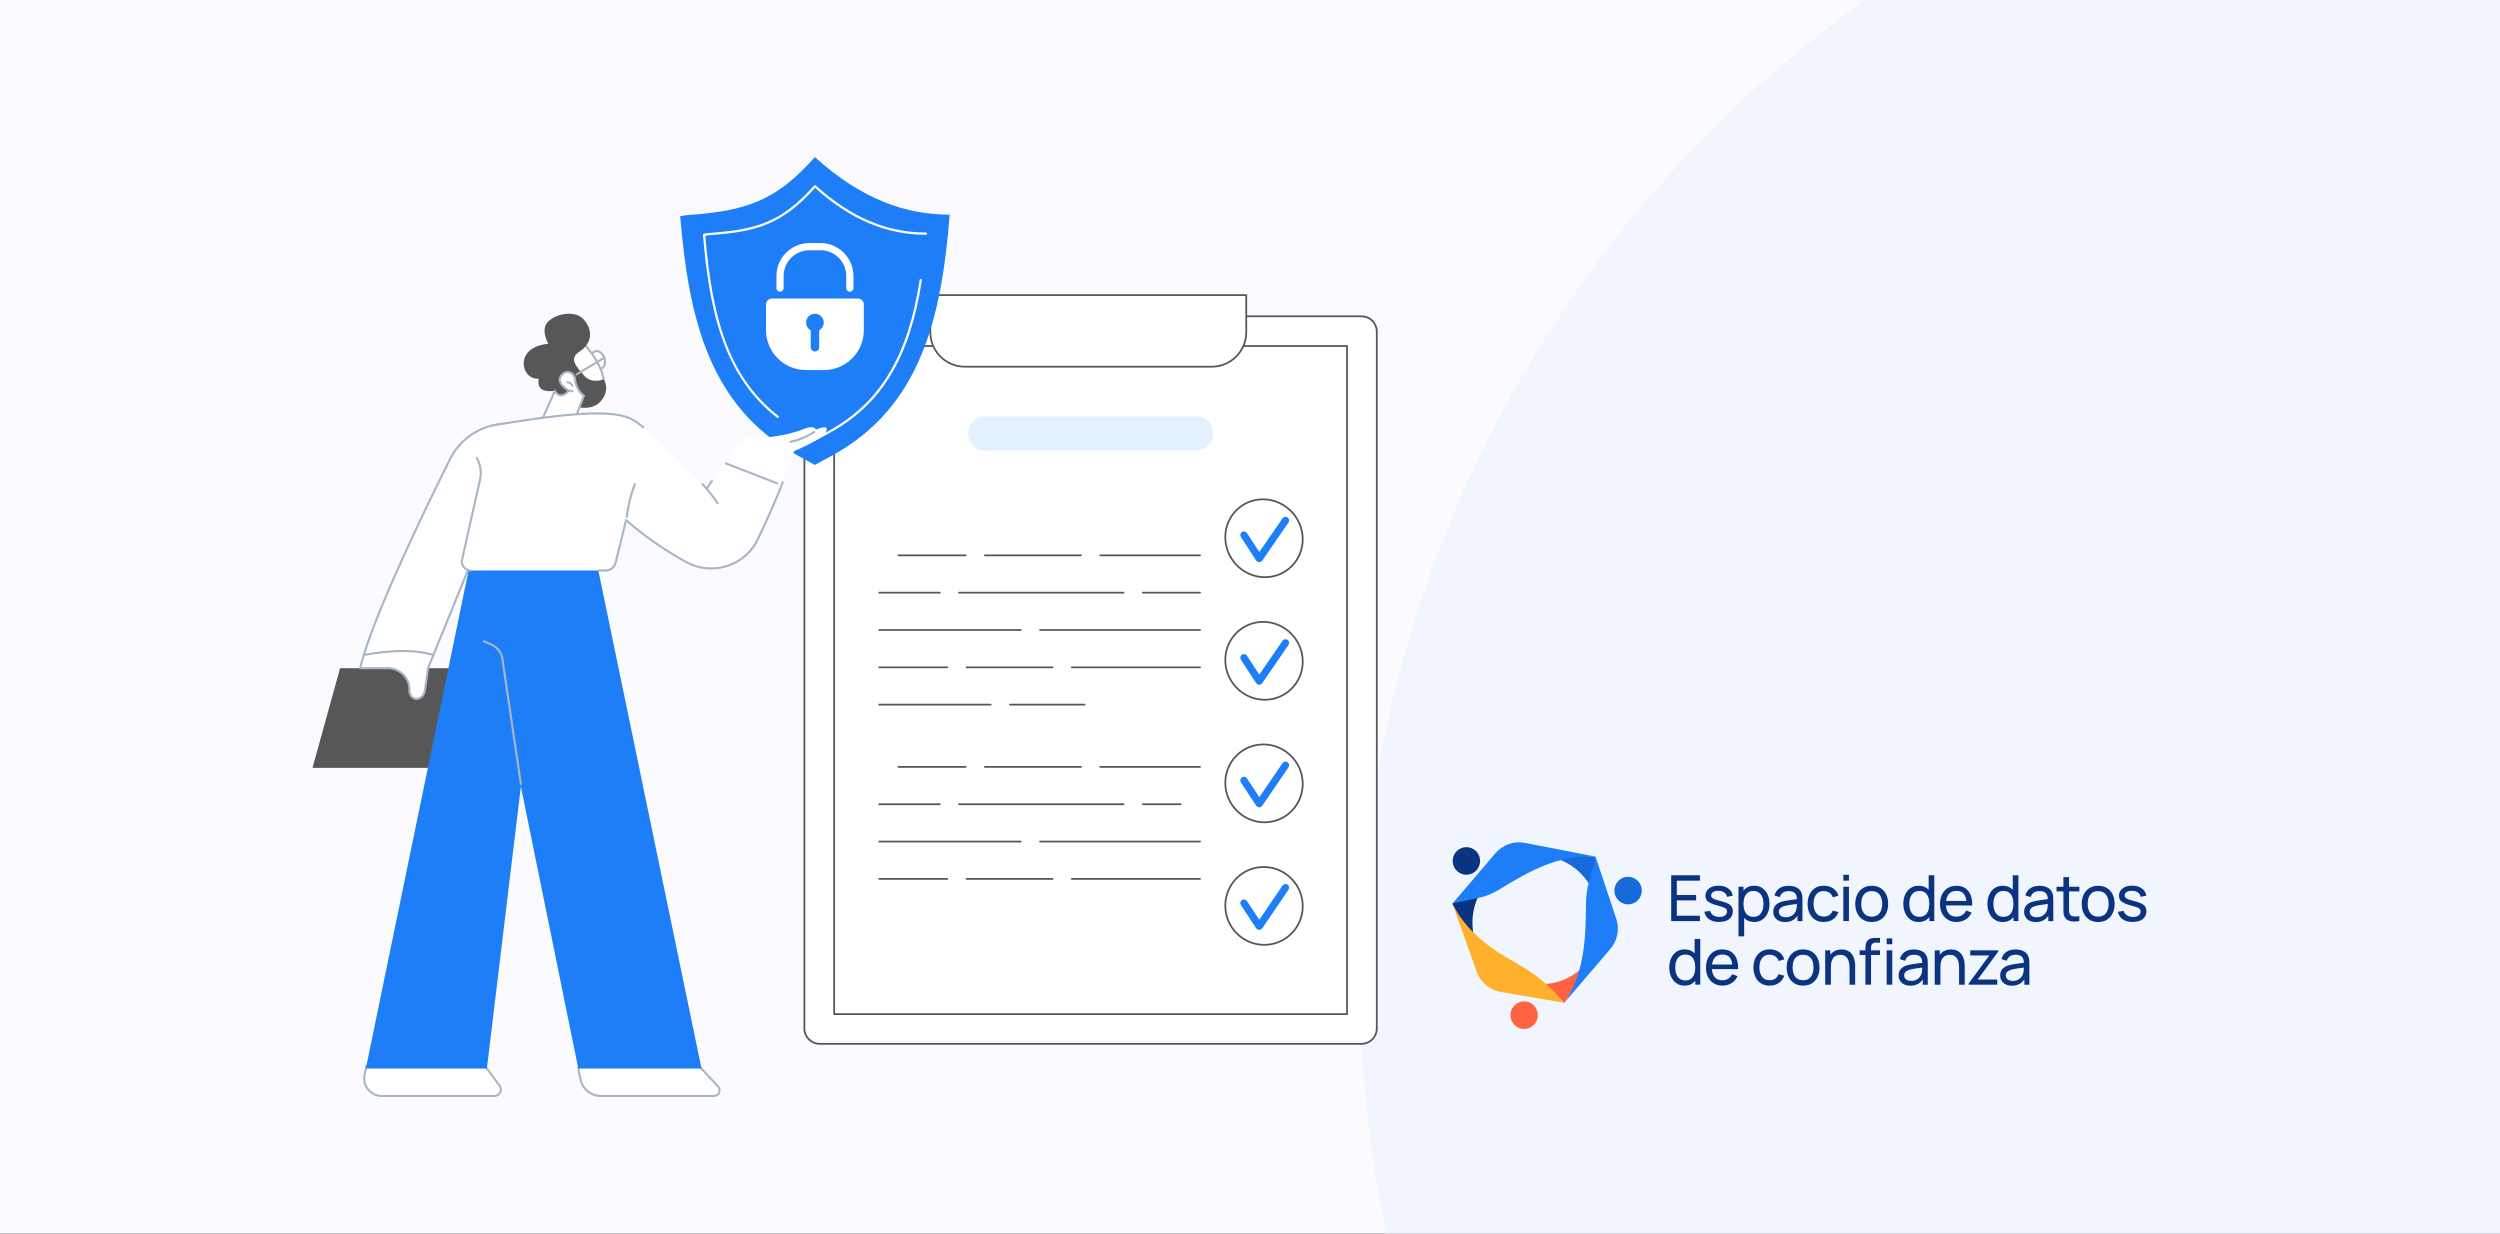 <svg width="912" height="450" viewBox="0 0 912 450" fill="none" xmlns="http://www.w3.org/2000/svg">
<rect x="0" y="0" width="912" height="450" fill="#333333" stroke="none"/>
<g clip-path="url(#clip0_166_3080)">
<rect width="912" height="450" fill="#FAFAFF"/>
<circle cx="934.5" cy="357.5" r="438.5" fill="#E3F0FE" fill-opacity="0.4"/>
<path d="M496.696 115.386H299C295.935 115.386 293.45 117.871 293.45 120.937V375.231C293.45 378.297 295.935 380.782 299 380.782H496.696C499.761 380.782 502.247 378.297 502.247 375.231V120.937C502.247 117.871 499.761 115.386 496.696 115.386Z" fill="white"/>
<path d="M496.696 381.109H299C295.758 381.109 293.122 378.472 293.122 375.231V120.937C293.122 117.696 295.76 115.058 299 115.058H496.696C499.937 115.058 502.574 117.696 502.574 120.937V375.231C502.574 378.472 499.937 381.109 496.696 381.109ZM299.002 115.714C296.122 115.714 293.777 118.057 293.777 120.937V375.231C293.777 378.111 296.12 380.454 299.002 380.454H496.698C499.578 380.454 501.92 378.111 501.92 375.231V120.937C501.92 118.057 499.578 115.714 496.698 115.714H299.002Z" fill="#575757"/>
<path d="M491.393 370.272H304.306C304.125 370.272 303.978 370.125 303.978 369.944V126.224C303.978 126.043 304.125 125.896 304.306 125.896H491.393C491.574 125.896 491.72 126.043 491.72 126.224V369.944C491.72 370.125 491.574 370.272 491.393 370.272ZM304.633 369.616H491.066V126.551H304.633V369.616Z" fill="#575757"/>
<path d="M339.374 107.651H454.632V121.166C454.632 128.127 448.98 133.779 442.018 133.779H351.988C345.026 133.779 339.374 128.127 339.374 121.166V107.651Z" fill="white"/>
<path d="M442.018 134.105H351.988C344.851 134.105 339.047 128.3 339.047 121.164V107.65C339.047 107.469 339.193 107.322 339.374 107.322H454.632C454.813 107.322 454.96 107.469 454.96 107.65V121.164C454.96 128.3 449.155 134.105 442.018 134.105ZM339.702 107.979V121.165C339.702 127.94 345.213 133.451 351.988 133.451H442.018C448.793 133.451 454.304 127.94 454.304 121.165V107.979H339.702Z" fill="#575757"/>
<path d="M436.361 164.335H359.34C355.921 164.335 353.125 161.539 353.125 158.121C353.125 154.702 355.921 151.906 359.34 151.906H436.361C439.779 151.906 442.575 154.702 442.575 158.121C442.575 161.539 439.779 164.335 436.361 164.335Z" fill="#E3F0FE"/>
<path d="M475.236 196.727C475.236 204.553 468.913 210.744 461.114 210.556C453.315 210.367 446.993 203.844 446.993 195.987C446.993 188.129 453.315 181.938 461.114 182.158C468.913 182.378 475.236 188.901 475.236 196.727Z" fill="white"/>
<path d="M461.463 210.886C461.344 210.886 461.225 210.886 461.106 210.882C453.142 210.689 446.664 204.007 446.664 195.985C446.664 192.077 448.181 188.451 450.935 185.773C453.663 183.122 457.294 181.724 461.124 181.829C469.086 182.054 475.564 188.737 475.564 196.726C475.564 200.608 474.054 204.218 471.314 206.895C468.669 209.476 465.183 210.885 461.463 210.885V210.886ZM460.708 182.48C457.192 182.48 453.896 183.809 451.39 186.244C448.764 188.797 447.318 192.257 447.318 195.987C447.318 203.656 453.51 210.044 461.121 210.228C464.788 210.318 468.253 208.967 470.854 206.428C473.468 203.877 474.907 200.432 474.907 196.727C474.907 189.09 468.715 182.701 461.103 182.486C460.971 182.482 460.838 182.48 460.706 182.48H460.708Z" fill="#575757"/>
<path d="M468.269 189.379C468.526 189.005 469.039 188.905 469.418 189.164C469.797 189.422 469.891 189.939 469.631 190.315L469.632 190.316L460.048 204.235L460.046 204.236C459.894 204.455 459.643 204.593 459.367 204.593H459.356C459.082 204.589 458.824 204.45 458.672 204.216L453.087 195.631L453.088 195.63C452.839 195.246 452.949 194.735 453.329 194.487L453.402 194.444C453.751 194.263 454.179 194.356 454.424 194.659L454.474 194.728L454.475 194.729L459.385 202.276L468.269 189.379Z" fill="#1D7EF8" stroke="#1D7EF8"/>
<path d="M475.236 241.345C475.236 249.172 468.913 255.403 461.114 255.264C453.315 255.124 446.992 248.642 446.992 240.784C446.992 232.927 453.315 226.696 461.114 226.866C468.913 227.037 475.236 233.519 475.236 241.345Z" fill="white"/>
<path d="M461.37 255.593C461.282 255.593 461.195 255.593 461.107 255.592C453.142 255.449 446.664 248.807 446.664 240.785C446.664 236.877 448.181 233.241 450.934 230.547C453.661 227.879 457.287 226.467 461.12 226.54C469.084 226.714 475.564 233.357 475.564 241.347C475.564 245.23 474.054 248.85 471.313 251.542C468.647 254.161 465.126 255.595 461.372 255.595L461.37 255.593ZM460.799 227.19C457.249 227.19 453.918 228.541 451.391 231.012C448.764 233.582 447.317 237.052 447.317 240.783C447.317 248.451 453.508 254.799 461.119 254.935C464.796 255.01 468.251 253.629 470.854 251.072C473.469 248.503 474.908 245.049 474.908 241.344C474.908 233.708 468.716 227.359 461.107 227.193C461.004 227.191 460.902 227.19 460.8 227.19H460.799Z" fill="#575757"/>
<path d="M468.268 234.037C468.526 233.663 469.038 233.567 469.415 233.823L469.416 233.823C469.772 234.065 469.877 234.536 469.676 234.903L469.632 234.974L460.048 248.95C459.892 249.179 459.636 249.309 459.367 249.31V249.311H459.364C459.08 249.311 458.824 249.164 458.675 248.937H458.674L453.089 240.388C452.841 240.007 452.945 239.493 453.329 239.242L453.402 239.199C453.773 239.008 454.239 239.122 454.474 239.482L459.382 246.996L468.267 234.038L468.268 234.037Z" fill="#1D7EF8" stroke="#1D7EF8"/>
<path d="M475.236 285.962C475.236 293.788 468.913 300.059 461.114 299.97C453.315 299.88 446.992 293.438 446.992 285.58C446.992 277.723 453.315 271.451 461.114 271.572C468.913 271.693 475.236 278.136 475.236 285.962Z" fill="white"/>
<path d="M461.279 300.298C461.222 300.298 461.165 300.298 461.11 300.298C453.145 300.206 446.664 293.604 446.664 285.582C446.664 281.674 448.181 278.028 450.934 275.317C453.659 272.633 457.267 271.187 461.117 271.248C469.083 271.372 475.562 277.973 475.562 285.965C475.562 289.847 474.053 293.477 471.312 296.186C468.623 298.843 465.067 300.301 461.278 300.301L461.279 300.298ZM460.89 271.899C457.307 271.899 453.942 273.272 451.393 275.783C448.764 278.369 447.317 281.849 447.317 285.581C447.317 293.247 453.508 299.554 461.116 299.642C464.775 299.69 468.249 298.291 470.851 295.718C473.466 293.133 474.907 289.668 474.907 285.962C474.907 278.326 468.716 272.018 461.107 271.9C461.034 271.9 460.962 271.899 460.889 271.899H460.89Z" fill="#575757"/>
<path d="M468.268 278.695C468.526 278.316 469.042 278.223 469.417 278.479C469.794 278.735 469.895 279.251 469.633 279.63L460.05 293.667C459.897 293.892 459.641 294.029 459.367 294.029H459.364C459.08 294.029 458.824 293.882 458.675 293.655L453.09 285.141L453.089 285.14C452.841 284.759 452.945 284.246 453.329 283.995L453.402 283.952C453.772 283.76 454.238 283.874 454.473 284.233H454.474L459.38 291.713L468.268 278.694V278.695Z" fill="#1D7EF8" stroke="#1D7EF8"/>
<path d="M475.236 330.58C475.236 338.406 468.913 344.717 461.114 344.678C453.315 344.637 446.992 338.236 446.992 330.378C446.992 322.521 453.315 316.21 461.114 316.28C468.913 316.352 475.236 322.754 475.236 330.58Z" fill="white"/>
<path d="M461.188 345.005C461.162 345.005 461.137 345.005 461.111 345.005C453.145 344.965 446.664 338.403 446.664 330.38C446.664 326.472 448.181 322.817 450.934 320.088C453.659 317.388 457.267 315.918 461.116 315.954C469.083 316.028 475.562 322.589 475.562 330.58C475.562 334.462 474.053 338.101 471.312 340.827C468.602 343.523 465.009 345.004 461.186 345.004L461.188 345.005ZM460.981 316.608C457.365 316.608 453.965 318.005 451.394 320.552C448.766 323.156 447.317 326.645 447.317 330.378C447.317 338.043 453.507 344.311 461.114 344.35C461.138 344.35 461.164 344.35 461.188 344.35C464.837 344.35 468.266 342.936 470.851 340.363C473.466 337.76 474.907 334.286 474.907 330.58C474.907 322.946 468.718 316.678 461.108 316.608C461.065 316.608 461.022 316.608 460.98 316.608H460.981Z" fill="#575757"/>
<path d="M468.319 323.287C468.571 322.987 469.001 322.905 469.345 323.091L469.418 323.135L469.485 323.186C469.806 323.456 469.877 323.93 469.636 324.285L460.052 338.385V338.386C459.899 338.611 459.643 338.747 459.369 338.748H459.365C459.085 338.747 458.826 338.605 458.674 338.371V338.37L453.092 329.896L453.091 329.895C452.845 329.518 452.941 329.003 453.329 328.75L453.402 328.707C453.747 328.528 454.175 328.614 454.422 328.917L454.473 328.985V328.986L459.378 336.431L468.268 323.354L468.319 323.287Z" fill="#1D7EF8" stroke="#1D7EF8"/>
<path d="M437.78 280.087H401.36C401.179 280.087 401.033 279.94 401.033 279.759C401.033 279.578 401.179 279.432 401.36 279.432H437.78C437.961 279.432 438.107 279.578 438.107 279.759C438.107 279.94 437.961 280.087 437.78 280.087Z" fill="#575757"/>
<path d="M394.343 280.087H359.293C359.112 280.087 358.966 279.94 358.966 279.759C358.966 279.578 359.112 279.432 359.293 279.432H394.343C394.524 279.432 394.67 279.578 394.67 279.759C394.67 279.94 394.524 280.087 394.343 280.087Z" fill="#575757"/>
<path d="M352.276 280.087H327.745C327.564 280.087 327.417 279.94 327.417 279.759C327.417 279.578 327.564 279.432 327.745 279.432H352.276C352.457 279.432 352.604 279.578 352.604 279.759C352.604 279.94 352.457 280.087 352.276 280.087Z" fill="#575757"/>
<path d="M430.763 293.706H416.907C416.726 293.706 416.579 293.559 416.579 293.378C416.579 293.197 416.726 293.051 416.907 293.051H430.763C430.944 293.051 431.091 293.197 431.091 293.378C431.091 293.559 430.944 293.706 430.763 293.706Z" fill="#575757"/>
<path d="M409.888 293.706H349.844C349.663 293.706 349.516 293.559 349.516 293.378C349.516 293.197 349.663 293.051 349.844 293.051H409.888C410.069 293.051 410.216 293.197 410.216 293.378C410.216 293.559 410.069 293.706 409.888 293.706Z" fill="#575757"/>
<path d="M342.827 293.706H320.727C320.546 293.706 320.399 293.559 320.399 293.378C320.399 293.197 320.546 293.051 320.727 293.051H342.827C343.008 293.051 343.155 293.197 343.155 293.378C343.155 293.559 343.008 293.706 342.827 293.706Z" fill="#575757"/>
<path d="M437.78 307.325H379.413C379.232 307.325 379.085 307.178 379.085 306.997C379.085 306.816 379.232 306.669 379.413 306.669H437.78C437.961 306.669 438.107 306.816 438.107 306.997C438.107 307.178 437.961 307.325 437.78 307.325Z" fill="#575757"/>
<path d="M372.396 307.325H320.728C320.547 307.325 320.401 307.178 320.401 306.997C320.401 306.816 320.547 306.669 320.728 306.669H372.396C372.577 306.669 372.724 306.816 372.724 306.997C372.724 307.178 372.577 307.325 372.396 307.325Z" fill="#575757"/>
<path d="M437.78 320.944H390.995C390.814 320.944 390.668 320.797 390.668 320.616C390.668 320.435 390.814 320.289 390.995 320.289H437.78C437.961 320.289 438.108 320.435 438.108 320.616C438.108 320.797 437.961 320.944 437.78 320.944Z" fill="#575757"/>
<path d="M383.979 320.944H352.589C352.408 320.944 352.262 320.797 352.262 320.616C352.262 320.435 352.408 320.289 352.589 320.289H383.979C384.16 320.289 384.307 320.435 384.307 320.616C384.307 320.797 384.16 320.944 383.979 320.944Z" fill="#575757"/>
<path d="M345.571 320.944H320.728C320.547 320.944 320.401 320.797 320.401 320.616C320.401 320.435 320.547 320.289 320.728 320.289H345.571C345.752 320.289 345.898 320.435 345.898 320.616C345.898 320.797 345.752 320.944 345.571 320.944Z" fill="#575757"/>
<path d="M437.78 202.914H401.36C401.179 202.914 401.033 202.767 401.033 202.586C401.033 202.405 401.179 202.258 401.36 202.258H437.78C437.961 202.258 438.107 202.405 438.107 202.586C438.107 202.767 437.961 202.914 437.78 202.914Z" fill="#575757"/>
<path d="M394.343 202.914H359.293C359.112 202.914 358.966 202.767 358.966 202.586C358.966 202.405 359.112 202.258 359.293 202.258H394.343C394.524 202.258 394.67 202.405 394.67 202.586C394.67 202.767 394.524 202.914 394.343 202.914Z" fill="#575757"/>
<path d="M352.276 202.914H327.745C327.564 202.914 327.417 202.767 327.417 202.586C327.417 202.405 327.564 202.258 327.745 202.258H352.276C352.457 202.258 352.604 202.405 352.604 202.586C352.604 202.767 352.457 202.914 352.276 202.914Z" fill="#575757"/>
<path d="M437.78 216.532H416.906C416.725 216.532 416.579 216.386 416.579 216.205C416.579 216.024 416.725 215.877 416.906 215.877H437.78C437.961 215.877 438.108 216.024 438.108 216.205C438.108 216.386 437.961 216.532 437.78 216.532Z" fill="#575757"/>
<path d="M409.888 216.532H349.844C349.663 216.532 349.516 216.386 349.516 216.205C349.516 216.024 349.663 215.877 349.844 215.877H409.888C410.069 215.877 410.216 216.024 410.216 216.205C410.216 216.386 410.069 216.532 409.888 216.532Z" fill="#575757"/>
<path d="M342.827 216.532H320.727C320.546 216.532 320.399 216.386 320.399 216.205C320.399 216.024 320.546 215.877 320.727 215.877H342.827C343.008 215.877 343.155 216.024 343.155 216.205C343.155 216.386 343.008 216.532 342.827 216.532Z" fill="#575757"/>
<path d="M437.78 230.151H379.413C379.232 230.151 379.085 230.005 379.085 229.824C379.085 229.643 379.232 229.496 379.413 229.496H437.78C437.961 229.496 438.107 229.643 438.107 229.824C438.107 230.005 437.961 230.151 437.78 230.151Z" fill="#575757"/>
<path d="M372.396 230.151H320.728C320.547 230.151 320.4 230.005 320.4 229.824C320.4 229.643 320.547 229.496 320.728 229.496H372.396C372.577 229.496 372.723 229.643 372.723 229.824C372.723 230.005 372.577 230.151 372.396 230.151Z" fill="#575757"/>
<path d="M437.78 243.771H390.995C390.814 243.771 390.668 243.624 390.668 243.443C390.668 243.262 390.814 243.115 390.995 243.115H437.78C437.961 243.115 438.108 243.262 438.108 243.443C438.108 243.624 437.961 243.771 437.78 243.771Z" fill="#575757"/>
<path d="M383.979 243.771H352.589C352.408 243.771 352.262 243.624 352.262 243.443C352.262 243.262 352.408 243.115 352.589 243.115H383.979C384.16 243.115 384.307 243.262 384.307 243.443C384.307 243.624 384.16 243.771 383.979 243.771Z" fill="#575757"/>
<path d="M345.571 243.771H320.728C320.547 243.771 320.4 243.624 320.4 243.443C320.4 243.262 320.547 243.115 320.728 243.115H345.571C345.752 243.115 345.898 243.262 345.898 243.443C345.898 243.624 345.752 243.771 345.571 243.771Z" fill="#575757"/>
<path d="M395.677 257.39H368.439C368.258 257.39 368.111 257.243 368.111 257.062C368.111 256.881 368.258 256.734 368.439 256.734H395.677C395.858 256.734 396.004 256.881 396.004 257.062C396.004 257.243 395.858 257.39 395.677 257.39Z" fill="#575757"/>
<path d="M361.422 257.39H320.728C320.547 257.39 320.4 257.243 320.4 257.062C320.4 256.881 320.547 256.734 320.728 256.734H361.422C361.603 256.734 361.75 256.881 361.75 257.062C361.75 257.243 361.603 257.39 361.422 257.39Z" fill="#575757"/>
<path d="M297.265 169.613L290.822 166.082C258.468 148.347 251.224 115.599 248.133 78.862L250.527 78.489C272.369 76.963 283.061 73.301 297.265 57.31C314.219 72.69 330.41 78.303 346.285 78.303L346.442 78.335C343.51 115.364 336.136 148.413 303.502 166.211L297.265 169.612V169.613Z" fill="#1D7EF8"/>
<path d="M283.738 152.487C283.649 152.487 283.561 152.458 283.485 152.399C274.313 145.259 267.734 135.75 263.37 123.328C258.981 110.83 257.36 96.662 256.439 85.715C256.422 85.499 256.572 85.306 256.786 85.273L258.757 84.965C258.768 84.964 258.781 84.962 258.792 84.961C275.956 83.762 285.057 81.094 296.985 67.666C297.059 67.584 297.161 67.534 297.27 67.529C297.382 67.524 297.488 67.562 297.569 67.635C310.308 79.191 323.416 84.809 337.644 84.809C337.672 84.809 337.7 84.812 337.727 84.818L337.856 84.845C338.079 84.891 338.222 85.109 338.176 85.332C338.13 85.556 337.909 85.698 337.69 85.653L337.601 85.634C323.292 85.623 310.114 80.026 297.325 68.525C285.343 81.895 276.125 84.577 258.868 85.784L257.294 86.029C259.759 114.935 265.276 137.178 283.993 151.749C284.172 151.889 284.204 152.148 284.065 152.327C283.984 152.432 283.862 152.487 283.74 152.487H283.738Z" fill="white"/>
<path d="M297.292 160.794C297.146 160.794 297.004 160.717 296.93 160.58C296.821 160.38 296.895 160.13 297.094 160.02L302.228 157.22C320.962 147.002 331.217 130.007 335.48 102.109C335.515 101.884 335.728 101.73 335.95 101.764C336.175 101.799 336.329 102.008 336.294 102.234C331.99 130.409 321.605 147.592 302.622 157.944L297.489 160.744C297.426 160.778 297.359 160.794 297.292 160.794Z" fill="white"/>
<path d="M312.989 108.901H281.585C280.405 108.901 279.448 109.856 279.448 111.034V120.448C279.448 128.485 285.972 135 294.02 135H300.552C308.6 135 315.124 128.485 315.124 120.448V111.034C315.124 109.855 314.167 108.901 312.987 108.901H312.989Z" fill="white"/>
<path d="M310.021 106.408C309.296 106.408 308.71 105.823 308.71 105.099V100.677C308.71 95.499 304.491 91.287 299.306 91.287H295.273C290.088 91.287 285.869 95.499 285.869 100.677V105.099C285.869 105.821 285.282 106.408 284.558 106.408C283.835 106.408 283.248 105.823 283.248 105.099V100.677C283.248 94.055 288.643 88.668 295.274 88.668H299.307C305.939 88.668 311.334 94.055 311.334 100.677V105.099C311.334 105.821 310.746 106.408 310.023 106.408H310.021Z" fill="white"/>
<path d="M300.507 117.661C300.507 115.887 299.066 114.448 297.288 114.448C295.511 114.448 294.069 115.887 294.069 117.661C294.069 118.878 294.746 119.936 295.743 120.483V126.679C295.743 127.53 296.434 128.221 297.287 128.221C298.14 128.221 298.831 127.53 298.831 126.679V120.483C299.829 119.937 300.505 118.879 300.505 117.661H300.507Z" fill="#1D7EF8"/>
<path d="M197.185 159.086L195.826 154.985C195.826 154.985 191.551 153.851 182.91 154.675C174.86 155.441 167.769 160.283 164.163 167.509C155.484 184.904 138.604 219.731 132.719 238.925H158.105L185.496 171.678L197.187 159.084L197.185 159.086Z" fill="white"/>
<path d="M158.105 239.31H132.72C132.597 239.31 132.483 239.253 132.409 239.155C132.335 239.056 132.314 238.928 132.349 238.813C138.169 219.831 154.562 185.882 163.816 167.337C167.5 159.952 174.624 155.076 182.874 154.291C191.483 153.471 195.747 154.566 195.924 154.612C196.051 154.645 196.151 154.74 196.191 154.864L197.55 158.965C197.594 159.098 197.562 159.245 197.466 159.349L185.825 171.89L158.459 239.07C158.4 239.216 158.259 239.31 158.101 239.31H158.105ZM133.243 238.539H157.843L185.137 171.534C185.154 171.49 185.179 171.452 185.21 171.417L196.744 158.991L195.526 155.313C194.59 155.111 190.38 154.352 182.946 155.058C174.965 155.819 168.073 160.537 164.507 167.682C155.345 186.045 139.176 219.521 133.243 238.541V238.539Z" fill="#A8B5C3"/>
<path d="M177.612 280.122H114L124.058 243.757H177.612V280.122Z" fill="#575757"/>
<path d="M131.398 243.757H141.448C145.463 243.757 148.953 246.743 149.313 250.735C149.339 251.03 149.35 251.326 149.339 251.627C149.204 255.834 154.369 256.24 155.048 251.627C155.728 247.015 156.135 243.757 156.135 243.757L158.103 238.925C151.062 236.808 142.351 237.179 132.718 238.925C132.182 240.672 131.735 242.293 131.398 243.757Z" fill="white"/>
<path d="M151.976 255.322C151.892 255.322 151.808 255.318 151.725 255.311C150.336 255.187 148.878 253.978 148.953 251.615C148.962 251.338 148.953 251.054 148.928 250.77C148.595 247.055 145.309 244.144 141.45 244.144H131.399C131.282 244.144 131.169 244.09 131.097 243.999C131.024 243.908 130.997 243.787 131.024 243.671C131.352 242.25 131.8 240.616 132.351 238.815C132.393 238.676 132.509 238.575 132.651 238.548C143.37 236.606 151.732 236.61 158.217 238.559C158.321 238.59 158.407 238.664 158.454 238.762C158.501 238.86 158.505 238.974 158.463 239.074L156.514 243.858C156.46 244.29 156.059 247.43 155.433 251.685C155.059 254.223 153.428 255.324 151.978 255.324L151.976 255.322ZM131.887 243.371H141.45C145.707 243.371 149.33 246.591 149.699 250.7C149.727 251.014 149.736 251.331 149.727 251.638C149.666 253.51 150.723 254.446 151.795 254.54C152.954 254.642 154.344 253.759 154.667 251.57C155.338 247.013 155.749 243.741 155.754 243.708C155.758 243.674 155.766 243.641 155.78 243.61L157.587 239.174C151.327 237.395 143.283 237.425 133.023 239.262C132.567 240.762 132.188 242.139 131.889 243.368L131.887 243.371Z" fill="#A8B5C3"/>
<path d="M132.984 392.119C132.166 396.087 135.202 399.805 139.261 399.805H180.353C182.291 399.805 183.402 397.602 182.248 396.048L177.612 389.798C168.771 380.866 150.591 385.282 133.66 388.842L132.984 392.119Z" fill="white"/>
<path d="M180.353 400.191H139.261C137.21 400.191 135.29 399.281 133.994 397.693C132.699 396.106 132.193 394.046 132.605 392.04L133.281 388.763C133.313 388.612 133.431 388.494 133.58 388.463C134.415 388.288 135.255 388.109 136.094 387.932C152.434 384.467 169.333 380.887 177.886 389.527C177.898 389.541 177.911 389.553 177.921 389.569L182.558 395.818C183.179 396.654 183.272 397.753 182.803 398.684C182.335 399.614 181.394 400.191 180.351 400.191H180.353ZM133.987 389.166L133.362 392.196C132.995 393.973 133.445 395.799 134.593 397.206C135.741 398.614 137.442 399.42 139.261 399.42H180.353C181.113 399.42 181.773 399.015 182.115 398.337C182.458 397.658 182.391 396.889 181.938 396.279L177.317 390.051C169.054 381.735 152.38 385.27 136.255 388.687C135.497 388.848 134.74 389.008 133.987 389.167V389.166Z" fill="#A8B5C3"/>
<path d="M255.906 389.798C244.246 378.272 214.36 379.921 210.963 389.798L211.77 393.761C212.486 397.278 215.585 399.805 219.18 399.805H260.435C262.221 399.805 263.155 397.687 261.947 396.372L255.906 389.797V389.798Z" fill="white"/>
<path d="M260.435 400.191H219.18C215.416 400.191 212.14 397.519 211.391 393.836L210.583 389.874C210.569 389.807 210.574 389.737 210.597 389.672C211.723 386.399 215.634 383.828 221.608 382.431C232.503 379.886 248.41 381.844 256.178 389.522C256.182 389.527 256.187 389.53 256.19 389.536L262.231 396.111C262.895 396.833 263.062 397.839 262.667 398.737C262.272 399.634 261.417 400.191 260.435 400.191ZM211.364 389.827L212.149 393.684C212.827 397.007 215.783 399.42 219.18 399.42H260.435C261.106 399.42 261.691 399.04 261.959 398.426C262.23 397.815 262.115 397.128 261.662 396.633L255.629 390.065C248.05 382.58 232.471 380.685 221.785 383.183C216.141 384.501 212.446 386.858 211.364 389.825V389.827Z" fill="#A8B5C3"/>
<path d="M217.981 206.709H171.226L133.462 389.798H177.612L190.017 286.924L210.964 389.798H255.906L217.981 206.709Z" fill="#1D7EF8"/>
<path d="M190.015 286.421C189.828 286.421 189.663 286.282 189.633 286.091L182.893 240.432C182.568 238.226 181.087 236.315 179.031 235.444L176.363 234.316C176.166 234.232 176.075 234.006 176.157 233.809C176.241 233.613 176.466 233.522 176.665 233.604L179.333 234.733C181.636 235.707 183.293 237.847 183.659 240.318L190.398 285.977C190.43 286.188 190.284 286.384 190.072 286.416C190.052 286.419 190.033 286.419 190.015 286.419V286.421Z" fill="#A8B5C3"/>
<path d="M218.782 134.908C217.537 134.908 216.228 133.854 215.631 132.254C215.292 131.346 215.227 130.393 215.446 129.569C215.68 128.698 216.201 128.074 216.916 127.808C217.63 127.543 218.434 127.675 219.18 128.181C219.886 128.66 220.462 129.424 220.801 130.332C221.14 131.241 221.205 132.193 220.985 133.017C220.752 133.888 220.23 134.511 219.516 134.778C219.279 134.865 219.031 134.908 218.782 134.908ZM217.66 128.448C217.495 128.448 217.335 128.476 217.184 128.532C216.71 128.707 216.359 129.147 216.192 129.769C216.013 130.439 216.071 131.225 216.354 131.984C216.923 133.507 218.218 134.434 219.245 134.052C219.719 133.877 220.07 133.437 220.237 132.815C220.416 132.146 220.358 131.359 220.076 130.6C219.793 129.839 219.321 129.206 218.747 128.817C218.383 128.572 218.011 128.446 217.662 128.446L217.66 128.448Z" fill="#A8B5C3"/>
<path d="M211.815 123.93C211.935 124.23 220.64 132.919 220.219 140.23C220.219 140.23 212.595 142.568 207.372 133.518C202.149 124.47 211.814 123.93 211.814 123.93H211.815Z" fill="white"/>
<path d="M218.01 140.872C215.249 140.872 210.572 139.836 207.038 133.713C205.356 130.798 204.998 128.409 205.973 126.611C207.488 123.818 211.618 123.557 211.794 123.548C211.941 123.541 212.08 123.616 212.152 123.742C212.196 123.8 212.358 123.982 212.53 124.177C218.139 130.505 220.856 135.914 220.607 140.257C220.598 140.418 220.489 140.556 220.335 140.604C220.308 140.612 219.403 140.875 218.012 140.875L218.01 140.872ZM211.641 124.335C210.837 124.421 207.788 124.883 206.652 126.979C205.815 128.527 206.171 130.661 207.709 133.327C212.233 141.164 218.479 140.243 219.845 139.931C219.95 135.845 217.296 130.717 211.949 124.687C211.806 124.527 211.71 124.417 211.64 124.336L211.641 124.335Z" fill="#A8B5C3"/>
<path d="M208.896 148.054C208.896 148.054 215.635 150.544 219.224 146.306C222.812 142.069 220.235 138.355 220.235 138.355C220.235 138.355 215.895 140.321 213.03 136.956C210.165 133.593 207.451 130.84 211.347 128.306C215.242 125.772 216.984 121.331 213.03 116.63C210.081 113.123 203.208 114.238 200.057 117.209C196.905 120.179 200.057 125.421 200.057 125.421C200.057 125.421 194.149 125.684 191.918 129.44C189.687 133.197 191.962 138.439 196.556 138.176C196.556 138.176 194.894 143.725 202.42 142.545L205.107 149.554L208.896 148.05V148.054Z" fill="#575757"/>
<path d="M197.185 154.373L202.42 142.549C202.42 142.549 204.039 146.35 207.497 142.549C207.497 142.549 202.596 139.754 204.697 137.044C206.798 134.335 209.586 136.185 209.774 138.267C210.167 142.637 213.032 144.384 213.032 144.384L209.599 153.12L197.187 154.373H197.185Z" fill="white"/>
<path d="M197.185 154.761C197.062 154.761 196.944 154.701 196.872 154.601C196.791 154.491 196.776 154.345 196.832 154.219L202.067 142.395C202.128 142.254 202.288 142.158 202.423 142.165C202.578 142.165 202.716 142.258 202.776 142.4C202.781 142.412 203.331 143.658 204.388 143.833C205.125 143.958 205.962 143.551 206.889 142.628C206.041 142.069 204.172 140.67 203.838 138.993C203.684 138.216 203.87 137.482 204.389 136.809C205.353 135.565 206.614 135.058 207.846 135.418C209.07 135.775 210.041 136.96 210.156 138.234C210.527 142.34 213.206 144.038 213.232 144.056C213.392 144.154 213.459 144.352 213.39 144.526L209.956 153.262C209.904 153.397 209.779 153.49 209.635 153.506L197.223 154.759C197.211 154.759 197.197 154.761 197.185 154.761ZM202.471 143.39L197.808 153.923L209.324 152.761L212.561 144.526C211.807 143.956 209.728 142.062 209.387 138.302C209.3 137.331 208.561 136.429 207.63 136.157C206.707 135.889 205.773 136.287 205.002 137.281C204.619 137.775 204.486 138.285 204.597 138.84C204.955 140.635 207.66 142.198 207.688 142.214C207.79 142.272 207.86 142.374 207.878 142.489C207.895 142.605 207.86 142.722 207.781 142.808C206.536 144.177 205.35 144.776 204.253 144.592C203.406 144.449 202.82 143.87 202.469 143.39H202.471Z" fill="#A8B5C3"/>
<path d="M208.808 143.113C208.79 143.113 208.771 143.113 208.753 143.11L207.528 142.936C207.317 142.906 207.17 142.71 207.2 142.5C207.229 142.289 207.428 142.144 207.637 142.172L208.862 142.345C209.073 142.375 209.22 142.571 209.19 142.782C209.162 142.975 208.997 143.113 208.808 143.113Z" fill="#A8B5C3"/>
<path d="M208.806 141.103C208.663 141.103 208.524 141.022 208.459 140.884C208.183 140.312 207.621 139.892 206.995 139.787C206.784 139.752 206.642 139.552 206.677 139.342C206.712 139.131 206.911 138.988 207.123 139.024C207.994 139.17 208.771 139.755 209.156 140.549C209.249 140.74 209.168 140.971 208.975 141.064C208.921 141.091 208.864 141.103 208.808 141.103H208.806Z" fill="#A8B5C3"/>
<path d="M210.362 136.96C210.236 136.96 210.113 136.898 210.037 136.785C209.92 136.606 209.971 136.367 210.15 136.25C211.505 135.365 213.385 134.257 215.204 133.187C217.016 132.121 218.887 131.017 220.226 130.142C220.406 130.027 220.644 130.076 220.762 130.255C220.88 130.433 220.829 130.672 220.65 130.789C219.294 131.674 217.414 132.782 215.595 133.852C213.784 134.918 211.912 136.022 210.573 136.897C210.508 136.939 210.434 136.96 210.362 136.96Z" fill="#A8B5C3"/>
<path d="M179.557 155.241L168.557 204.132C168.097 206.173 169.652 208.113 171.748 208.113H220.888C222.642 208.113 224.169 206.918 224.585 205.216L228.386 189.72C228.386 189.72 237.49 198.101 250.451 205.094C259.998 210.244 271.906 206.359 276.53 196.559C280.889 187.318 286.12 175.402 289.675 164.571C289.675 164.571 299.827 160.442 301.332 157.438C302.837 154.436 297.68 156.68 297.68 156.68C297.68 156.68 296.857 154.98 293.616 156.35C290.377 157.721 283.348 159.64 276.925 159.64C270.501 159.64 268.907 161.284 267.919 162.819C266.93 164.354 257.816 178.276 257.816 178.276C257.816 178.276 240.06 159.941 234.634 155.816C229.207 151.69 226.286 147.256 179.555 155.239L179.557 155.241Z" fill="white"/>
<path d="M171.75 208.499C170.634 208.499 169.593 207.999 168.894 207.128C168.195 206.257 167.935 205.134 168.181 204.047L174.757 174.813C175.34 172.219 174.921 169.529 173.572 167.237C173.464 167.053 173.527 166.816 173.709 166.709C173.894 166.601 174.131 166.662 174.238 166.846C175.684 169.307 176.137 172.196 175.511 174.981L168.934 204.216C168.741 205.074 168.947 205.959 169.496 206.646C170.047 207.333 170.867 207.728 171.748 207.728C171.963 207.728 172.135 207.901 172.135 208.113C172.135 208.325 171.961 208.499 171.748 208.499H171.75Z" fill="#A8B5C3"/>
<path d="M220.888 208.499H218.271C218.057 208.499 217.885 208.327 217.885 208.113C217.885 207.9 218.059 207.728 218.271 207.728H220.888C222.468 207.728 223.834 206.657 224.212 205.125L228.012 189.629C228.044 189.496 228.146 189.391 228.276 189.352C228.406 189.312 228.548 189.345 228.65 189.438C228.741 189.522 237.872 197.868 250.636 204.755C255.167 207.2 260.353 207.665 265.235 206.061C270.107 204.463 273.994 201.03 276.181 196.396C279.422 189.526 282.141 183.65 285.164 175.817C285.241 175.618 285.464 175.518 285.664 175.597C285.863 175.674 285.963 175.896 285.886 176.096C282.854 183.951 280.127 189.841 276.88 196.725C274.601 201.554 270.551 205.131 265.476 206.795C260.388 208.466 254.986 207.982 250.267 205.435C239.083 199.4 230.667 192.249 228.608 190.439L224.96 205.311C224.5 207.19 222.823 208.502 220.887 208.502L220.888 208.499Z" fill="#A8B5C3"/>
<path d="M234.636 156.203C234.555 156.203 234.472 156.177 234.402 156.124C234.149 155.931 233.902 155.739 233.656 155.548C228.702 151.685 224.022 148.036 179.624 155.621C179.413 155.658 179.213 155.516 179.178 155.306C179.143 155.095 179.283 154.896 179.494 154.861C224.227 147.218 229.039 150.968 234.134 154.939C234.378 155.13 234.622 155.32 234.873 155.511C235.043 155.64 235.075 155.882 234.946 156.052C234.871 156.152 234.755 156.205 234.639 156.205L234.636 156.203Z" fill="#A8B5C3"/>
<path d="M228.64 188.967C228.625 188.967 228.61 188.967 228.595 188.963C228.382 188.939 228.231 188.748 228.256 188.536C228.737 184.415 229.734 180.364 231.217 176.489C231.295 176.289 231.518 176.191 231.716 176.266C231.916 176.341 232.014 176.566 231.939 176.764C230.477 180.577 229.495 184.568 229.023 188.623C229 188.82 228.833 188.965 228.64 188.965V188.967Z" fill="#A8B5C3"/>
<path d="M261.792 183.993C261.661 183.993 261.532 183.926 261.461 183.805C260.505 182.207 257.354 178.208 256.024 176.904C255.871 176.755 255.869 176.51 256.018 176.359C256.168 176.206 256.413 176.205 256.564 176.354C257.927 177.686 261.148 181.776 262.124 183.411C262.233 183.595 262.173 183.832 261.991 183.94C261.929 183.977 261.861 183.995 261.792 183.995V183.993Z" fill="#A8B5C3"/>
<path d="M283.582 176.737C283.535 176.737 283.487 176.729 283.442 176.711L264.659 169.419C264.461 169.342 264.361 169.117 264.44 168.919C264.517 168.721 264.742 168.621 264.94 168.7L283.723 175.992C283.921 176.07 284.021 176.294 283.942 176.492C283.882 176.644 283.737 176.737 283.582 176.737Z" fill="#A8B5C3"/>
<path d="M288.374 161.551C288.195 161.551 288.034 161.425 287.997 161.243C287.955 161.034 288.088 160.831 288.299 160.787C291.287 160.177 294.212 158.97 296.757 157.295C296.936 157.177 297.175 157.226 297.292 157.405C297.41 157.584 297.361 157.822 297.182 157.939C294.556 159.667 291.538 160.914 288.453 161.544C288.427 161.55 288.401 161.553 288.376 161.553L288.374 161.551Z" fill="#A8B5C3"/>
<path d="M257.816 178.664C257.744 178.664 257.67 178.643 257.605 178.6C257.426 178.485 257.377 178.245 257.493 178.066L259.373 175.192C259.489 175.013 259.729 174.964 259.908 175.08C260.087 175.195 260.137 175.435 260.021 175.614L258.14 178.488C258.067 178.602 257.942 178.664 257.816 178.664Z" fill="#A8B5C3"/>
<path d="M609.651 336.005V319.298H620.135V321.263H611.7V326.496H618.752V328.461H611.7V334.05H620.135V336.014H609.651V336.005Z" fill="#0A3380"/>
<path d="M627.148 336.34C625.667 336.34 624.451 336.014 623.5 335.363C622.548 334.711 621.97 333.793 621.754 332.618L623.853 332.282C624.02 332.963 624.412 333.506 625.02 333.901C625.628 334.296 626.383 334.494 627.276 334.494C628.168 334.494 628.796 334.316 629.277 333.96C629.757 333.605 630.003 333.121 630.003 332.509C630.003 332.154 629.924 331.867 629.757 331.64C629.6 331.423 629.267 331.216 628.757 331.018C628.257 330.821 627.492 330.593 626.481 330.317C625.383 330.021 624.52 329.715 623.892 329.399C623.264 329.083 622.813 328.717 622.539 328.293C622.274 327.878 622.136 327.365 622.136 326.772C622.136 326.042 622.333 325.39 622.735 324.837C623.137 324.284 623.696 323.859 624.412 323.553C625.128 323.247 625.962 323.099 626.923 323.099C627.884 323.099 628.718 323.247 629.463 323.553C630.209 323.859 630.807 324.284 631.268 324.837C631.729 325.39 631.994 326.032 632.082 326.772L629.983 327.157C629.885 326.486 629.561 325.953 629.022 325.568C628.482 325.183 627.786 324.975 626.933 324.955C626.128 324.926 625.471 325.064 624.971 325.39C624.471 325.706 624.216 326.14 624.216 326.673C624.216 326.98 624.314 327.236 624.5 327.454C624.687 327.671 625.04 327.878 625.55 328.066C626.06 328.263 626.805 328.48 627.776 328.727C628.875 329.004 629.738 329.31 630.375 329.636C631.013 329.962 631.464 330.347 631.729 330.791C631.994 331.235 632.131 331.778 632.131 332.43C632.131 333.635 631.69 334.583 630.807 335.284C629.924 335.975 628.708 336.32 627.148 336.32V336.34Z" fill="#0A3380"/>
<path d="M634.2 341.574V323.475H636.035V332.697H636.27V341.574H634.21H634.2ZM639.928 336.35C638.761 336.35 637.78 336.054 636.976 335.471C636.172 334.889 635.574 334.099 635.162 333.092C634.75 332.095 634.544 330.969 634.544 329.725C634.544 328.481 634.75 327.335 635.162 326.338C635.574 325.341 636.182 324.551 636.986 323.978C637.79 323.405 638.771 323.119 639.938 323.119C641.105 323.119 642.086 323.405 642.92 323.988C643.754 324.561 644.391 325.351 644.842 326.348C645.293 327.345 645.509 328.471 645.509 329.725C645.509 330.979 645.284 332.104 644.842 333.102C644.401 334.099 643.754 334.889 642.92 335.471C642.086 336.054 641.086 336.35 639.928 336.35ZM639.673 334.464C640.497 334.464 641.174 334.257 641.713 333.842C642.253 333.428 642.655 332.855 642.92 332.144C643.185 331.433 643.322 330.623 643.322 329.735C643.322 328.846 643.185 328.056 642.92 327.345C642.655 326.634 642.243 326.071 641.694 325.647C641.145 325.232 640.448 325.025 639.605 325.025C638.761 325.025 638.134 325.222 637.604 325.627C637.074 326.022 636.682 326.575 636.417 327.286C636.152 327.997 636.025 328.816 636.025 329.745C636.025 330.673 636.152 331.473 636.407 332.183C636.662 332.904 637.064 333.457 637.604 333.862C638.143 334.267 638.83 334.474 639.664 334.474L639.673 334.464Z" fill="#0A3380"/>
<path d="M651.119 336.35C650.188 336.35 649.413 336.183 648.785 335.837C648.157 335.491 647.687 335.037 647.363 334.474C647.039 333.912 646.882 333.289 646.882 332.618C646.882 331.947 647.01 331.394 647.255 330.91C647.5 330.426 647.853 330.021 648.314 329.705C648.765 329.379 649.305 329.133 649.942 328.945C650.531 328.787 651.198 328.639 651.934 328.52C652.669 328.402 653.415 328.293 654.16 328.195C654.915 328.096 655.621 327.997 656.269 327.908L655.533 328.343C655.553 327.227 655.337 326.407 654.866 325.874C654.405 325.341 653.601 325.074 652.463 325.074C651.708 325.074 651.051 325.242 650.482 325.588C649.913 325.933 649.521 326.486 649.285 327.266L647.333 326.674C647.638 325.578 648.216 324.709 649.07 324.087C649.933 323.465 651.061 323.149 652.473 323.149C653.601 323.149 654.572 323.356 655.386 323.761C656.2 324.166 656.779 324.778 657.132 325.598C657.308 325.983 657.416 326.407 657.465 326.852C657.514 327.296 657.534 327.78 657.534 328.274V336.025H655.71V333.023L656.131 333.299C655.661 334.316 655.003 335.077 654.17 335.6C653.326 336.113 652.306 336.38 651.1 336.38L651.119 336.35ZM651.433 334.622C652.169 334.622 652.806 334.484 653.356 334.218C653.895 333.951 654.337 333.596 654.66 333.161C654.994 332.727 655.209 332.243 655.308 331.729C655.425 331.344 655.484 330.91 655.494 330.436C655.504 329.962 655.514 329.597 655.514 329.34L656.23 329.656C655.563 329.745 654.905 329.834 654.258 329.922C653.611 330.011 653.003 330.1 652.424 330.199C651.845 330.298 651.325 330.406 650.864 330.545C650.521 330.653 650.207 330.791 649.913 330.959C649.619 331.127 649.383 331.344 649.197 331.611C649.021 331.878 648.922 332.213 648.922 332.598C648.922 332.934 649.011 333.26 649.177 333.576C649.354 333.882 649.619 334.139 649.982 334.326C650.345 334.514 650.825 334.613 651.414 334.613L651.433 334.622Z" fill="#0A3380"/>
<path d="M665.332 336.35C664.066 336.35 662.997 336.064 662.124 335.501C661.242 334.929 660.575 334.148 660.114 333.151C659.653 332.154 659.417 331.018 659.398 329.735C659.417 328.431 659.653 327.276 660.133 326.279C660.614 325.282 661.281 324.511 662.163 323.949C663.046 323.396 664.115 323.109 665.351 323.109C666.665 323.109 667.793 323.435 668.745 324.087C669.696 324.739 670.334 325.627 670.657 326.753L668.627 327.365C668.362 326.634 667.94 326.072 667.352 325.667C666.764 325.262 666.087 325.064 665.332 325.064C664.478 325.064 663.772 325.262 663.223 325.657C662.674 326.052 662.262 326.605 661.987 327.306C661.712 328.007 661.575 328.807 661.575 329.715C661.595 331.107 661.908 332.233 662.536 333.082C663.164 333.931 664.096 334.366 665.332 334.366C666.146 334.366 666.822 334.178 667.362 333.803C667.901 333.428 668.303 332.885 668.588 332.174L670.667 332.717C670.236 333.882 669.569 334.78 668.647 335.393C667.735 336.015 666.626 336.321 665.341 336.321L665.332 336.35Z" fill="#0A3380"/>
<path d="M672.442 321.253V319.12H674.492V321.253H672.442ZM672.442 336.005V323.475H674.492V336.005H672.442Z" fill="#0A3380"/>
<path d="M682.8 336.35C681.564 336.35 680.495 336.064 679.602 335.501C678.71 334.938 678.014 334.158 677.533 333.161C677.052 332.164 676.807 331.018 676.807 329.725C676.807 328.431 677.052 327.256 677.543 326.269C678.033 325.282 678.73 324.512 679.632 323.959C680.534 323.406 681.584 323.129 682.8 323.129C684.016 323.129 685.115 323.406 686.017 323.968C686.919 324.531 687.606 325.311 688.087 326.299C688.567 327.286 688.803 328.431 688.803 329.725C688.803 331.018 688.557 332.184 688.077 333.181C687.596 334.178 686.9 334.948 685.997 335.511C685.095 336.074 684.026 336.35 682.79 336.35H682.8ZM682.8 334.395C684.095 334.395 685.056 333.961 685.684 333.092C686.311 332.223 686.625 331.107 686.625 329.725C686.625 328.343 686.301 327.177 685.664 326.338C685.026 325.499 684.065 325.084 682.79 325.084C681.927 325.084 681.211 325.282 680.642 325.677C680.083 326.072 679.661 326.615 679.387 327.316C679.112 328.017 678.975 328.817 678.975 329.725C678.975 331.137 679.298 332.263 679.946 333.112C680.593 333.961 681.544 334.385 682.79 334.385L682.8 334.395Z" fill="#0A3380"/>
<path d="M699.915 336.35C698.758 336.35 697.757 336.054 696.933 335.471C696.1 334.889 695.462 334.099 695.011 333.102C694.56 332.104 694.334 330.979 694.334 329.725C694.334 328.471 694.56 327.345 695.011 326.348C695.462 325.351 696.1 324.561 696.933 323.988C697.767 323.415 698.758 323.119 699.905 323.119C701.053 323.119 702.073 323.405 702.867 323.978C703.662 324.551 704.27 325.341 704.682 326.338C705.094 327.335 705.3 328.461 705.3 329.725C705.3 330.989 705.094 332.095 704.682 333.092C704.27 334.089 703.662 334.889 702.867 335.471C702.073 336.054 701.082 336.35 699.915 336.35ZM700.17 334.464C701.004 334.464 701.69 334.257 702.23 333.852C702.769 333.447 703.162 332.884 703.426 332.174C703.681 331.463 703.809 330.643 703.809 329.735C703.809 328.826 703.681 327.987 703.426 327.276C703.171 326.565 702.779 326.012 702.24 325.617C701.71 325.222 701.033 325.015 700.219 325.015C699.405 325.015 698.679 325.222 698.13 325.637C697.581 326.052 697.169 326.624 696.904 327.335C696.639 328.046 696.502 328.846 696.502 329.725C696.502 330.604 696.639 331.413 696.904 332.134C697.169 332.855 697.581 333.418 698.12 333.832C698.66 334.247 699.336 334.454 700.15 334.454L700.17 334.464ZM703.809 336.005V326.782H703.574V319.298H705.633V336.005H703.799H703.809Z" fill="#0A3380"/>
<path d="M713.804 336.35C712.577 336.35 711.518 336.074 710.606 335.531C709.694 334.988 708.988 334.227 708.478 333.25C707.968 332.272 707.713 331.127 707.713 329.824C707.713 328.52 707.958 327.266 708.458 326.269C708.958 325.272 709.655 324.492 710.547 323.949C711.44 323.406 712.489 323.129 713.696 323.129C714.902 323.129 716.01 323.415 716.893 323.998C717.776 324.581 718.433 325.41 718.874 326.486C719.316 327.563 719.502 328.846 719.443 330.327H717.364V329.587C717.344 328.046 717.03 326.901 716.432 326.131C715.834 325.371 714.941 324.985 713.754 324.985C712.489 324.985 711.518 325.4 710.861 326.22C710.204 327.039 709.87 328.214 709.87 329.745C709.87 331.275 710.204 332.371 710.861 333.181C711.518 333.991 712.46 334.395 713.686 334.395C714.51 334.395 715.226 334.208 715.834 333.823C716.442 333.447 716.913 332.895 717.266 332.184L719.237 332.865C718.757 333.971 718.021 334.83 717.05 335.432C716.079 336.034 714.99 336.341 713.784 336.341L713.804 336.35ZM709.203 330.317V328.659H718.404V330.317H709.203Z" fill="#0A3380"/>
<path d="M730.595 336.35C729.438 336.35 728.437 336.054 727.613 335.471C726.78 334.889 726.142 334.099 725.691 333.102C725.24 332.104 725.014 330.979 725.014 329.725C725.014 328.471 725.24 327.345 725.691 326.348C726.142 325.351 726.78 324.561 727.613 323.988C728.447 323.415 729.438 323.119 730.585 323.119C731.733 323.119 732.753 323.405 733.547 323.978C734.342 324.551 734.95 325.341 735.362 326.338C735.774 327.335 735.98 328.461 735.98 329.725C735.98 330.989 735.774 332.095 735.362 333.092C734.95 334.089 734.342 334.889 733.547 335.471C732.753 336.054 731.762 336.35 730.595 336.35ZM730.85 334.464C731.684 334.464 732.37 334.257 732.91 333.852C733.449 333.447 733.841 332.884 734.106 332.174C734.361 331.463 734.489 330.643 734.489 329.735C734.489 328.826 734.361 327.987 734.106 327.276C733.851 326.565 733.459 326.012 732.92 325.617C732.39 325.222 731.713 325.015 730.899 325.015C730.085 325.015 729.359 325.222 728.81 325.637C728.261 326.052 727.849 326.624 727.584 327.335C727.319 328.046 727.182 328.846 727.182 329.725C727.182 330.604 727.319 331.413 727.584 332.134C727.849 332.855 728.261 333.418 728.8 333.832C729.34 334.247 730.016 334.454 730.83 334.454L730.85 334.464ZM734.489 336.005V326.782H734.253V319.298H736.313V336.005H734.479H734.489Z" fill="#0A3380"/>
<path d="M742.63 336.35C741.698 336.35 740.923 336.183 740.295 335.837C739.668 335.491 739.197 335.037 738.873 334.474C738.549 333.912 738.392 333.289 738.392 332.618C738.392 331.947 738.52 331.394 738.765 330.91C739.01 330.426 739.363 330.021 739.824 329.705C740.276 329.379 740.815 329.133 741.453 328.945C742.041 328.787 742.708 328.639 743.444 328.52C744.179 328.402 744.925 328.293 745.67 328.195C746.425 328.096 747.132 327.997 747.779 327.908L747.043 328.343C747.063 327.227 746.847 326.407 746.376 325.874C745.915 325.341 745.111 325.074 743.973 325.074C743.218 325.074 742.561 325.242 741.992 325.588C741.423 325.933 741.031 326.486 740.795 327.266L738.844 326.674C739.148 325.578 739.726 324.709 740.58 324.087C741.443 323.465 742.571 323.149 743.983 323.149C745.111 323.149 746.082 323.356 746.896 323.761C747.71 324.166 748.289 324.778 748.642 325.598C748.819 325.983 748.926 326.407 748.975 326.852C749.025 327.296 749.044 327.78 749.044 328.274V336.025H747.22V333.023L747.642 333.299C747.171 334.316 746.514 335.077 745.68 335.6C744.836 336.113 743.816 336.38 742.61 336.38L742.63 336.35ZM742.943 334.622C743.679 334.622 744.317 334.484 744.866 334.218C745.405 333.951 745.847 333.596 746.17 333.161C746.504 332.727 746.72 332.243 746.818 331.729C746.935 331.344 746.994 330.91 747.004 330.436C747.014 329.962 747.024 329.597 747.024 329.34L747.74 329.656C747.073 329.745 746.416 329.834 745.768 329.922C745.121 330.011 744.513 330.1 743.934 330.199C743.355 330.298 742.836 330.406 742.375 330.545C742.031 330.653 741.717 330.791 741.423 330.959C741.129 331.127 740.894 331.344 740.707 331.611C740.531 331.878 740.433 332.213 740.433 332.598C740.433 332.934 740.521 333.26 740.688 333.576C740.864 333.882 741.129 334.139 741.492 334.326C741.855 334.514 742.335 334.613 742.924 334.613L742.943 334.622Z" fill="#0A3380"/>
<path d="M750.211 325.183V323.475H758.548V325.183H750.211ZM758.548 336.005C757.813 336.153 757.087 336.212 756.361 336.182C755.635 336.153 755.008 336.005 754.439 335.738C753.88 335.471 753.448 335.057 753.164 334.494C752.918 334 752.781 333.497 752.762 332.993C752.742 332.489 752.732 331.917 752.732 331.265V319.989H754.782V331.176C754.782 331.69 754.782 332.124 754.802 332.489C754.811 332.855 754.89 333.171 755.037 333.427C755.312 333.921 755.753 334.217 756.361 334.296C756.969 334.385 757.695 334.356 758.548 334.227V336.005Z" fill="#0A3380"/>
<path d="M765.404 336.35C764.168 336.35 763.099 336.064 762.207 335.501C761.314 334.938 760.618 334.158 760.137 333.161C759.657 332.164 759.411 331.018 759.411 329.725C759.411 328.431 759.657 327.256 760.147 326.269C760.637 325.282 761.334 324.512 762.236 323.959C763.138 323.406 764.188 323.129 765.404 323.129C766.62 323.129 767.719 323.406 768.621 323.968C769.524 324.531 770.21 325.311 770.691 326.299C771.171 327.286 771.407 328.431 771.407 329.725C771.407 331.018 771.162 332.184 770.681 333.181C770.2 334.178 769.504 334.948 768.602 335.511C767.699 336.074 766.63 336.35 765.394 336.35H765.404ZM765.404 334.395C766.699 334.395 767.66 333.961 768.288 333.092C768.915 332.223 769.229 331.107 769.229 329.725C769.229 328.343 768.906 327.177 768.268 326.338C767.631 325.499 766.669 325.084 765.394 325.084C764.531 325.084 763.815 325.282 763.246 325.677C762.687 326.072 762.266 326.615 761.991 327.316C761.716 328.017 761.579 328.817 761.579 329.725C761.579 331.137 761.903 332.263 762.55 333.112C763.197 333.961 764.149 334.385 765.394 334.385L765.404 334.395Z" fill="#0A3380"/>
<path d="M778.018 336.34C776.537 336.34 775.32 336.014 774.369 335.363C773.418 334.711 772.839 333.793 772.623 332.618L774.722 332.282C774.889 332.963 775.281 333.506 775.889 333.901C776.497 334.296 777.253 334.494 778.145 334.494C779.038 334.494 779.665 334.316 780.146 333.96C780.627 333.605 780.872 333.121 780.872 332.509C780.872 332.154 780.793 331.867 780.627 331.64C780.47 331.423 780.136 331.216 779.626 331.018C779.126 330.821 778.361 330.593 777.351 330.317C776.252 330.021 775.389 329.715 774.761 329.399C774.134 329.083 773.682 328.717 773.408 328.293C773.143 327.878 773.006 327.365 773.006 326.772C773.006 326.042 773.202 325.39 773.604 324.837C774.006 324.284 774.565 323.859 775.281 323.553C775.997 323.247 776.831 323.099 777.792 323.099C778.753 323.099 779.587 323.247 780.332 323.553C781.078 323.859 781.676 324.284 782.137 324.837C782.598 325.39 782.863 326.032 782.951 326.772L780.852 327.157C780.754 326.486 780.43 325.953 779.891 325.568C779.351 325.183 778.655 324.975 777.802 324.955C776.997 324.926 776.34 325.064 775.84 325.39C775.34 325.706 775.085 326.14 775.085 326.673C775.085 326.98 775.183 327.236 775.369 327.454C775.556 327.671 775.909 327.878 776.419 328.066C776.929 328.263 777.674 328.48 778.645 328.727C779.744 329.004 780.607 329.31 781.244 329.636C781.882 329.962 782.333 330.347 782.598 330.791C782.863 331.235 783 331.778 783 332.43C783 333.635 782.559 334.583 781.676 335.284C780.793 335.975 779.577 336.32 778.018 336.32V336.34Z" fill="#0A3380"/>
<path d="M614.535 359.564C613.378 359.564 612.377 359.268 611.553 358.685C610.72 358.103 610.082 357.313 609.631 356.316C609.18 355.318 608.954 354.193 608.954 352.939C608.954 351.685 609.18 350.559 609.631 349.562C610.082 348.564 610.72 347.775 611.553 347.202C612.387 346.629 613.378 346.333 614.525 346.333C615.673 346.333 616.693 346.619 617.487 347.192C618.282 347.765 618.89 348.555 619.302 349.552C619.714 350.549 619.92 351.675 619.92 352.939C619.92 354.203 619.714 355.308 619.302 356.306C618.89 357.303 618.282 358.103 617.487 358.685C616.693 359.268 615.702 359.564 614.535 359.564ZM614.79 357.668C615.624 357.668 616.31 357.461 616.85 357.056C617.389 356.651 617.782 356.088 618.046 355.378C618.301 354.667 618.429 353.847 618.429 352.939C618.429 352.03 618.301 351.191 618.046 350.48C617.791 349.769 617.399 349.216 616.86 348.821C616.33 348.426 615.653 348.219 614.839 348.219C614.025 348.219 613.299 348.426 612.75 348.841C612.201 349.256 611.789 349.828 611.524 350.539C611.259 351.25 611.122 352.05 611.122 352.929C611.122 353.808 611.259 354.617 611.524 355.338C611.789 356.059 612.201 356.622 612.74 357.036C613.28 357.451 613.956 357.658 614.77 357.658L614.79 357.668ZM618.429 359.218V349.996H618.194V342.512H620.253V359.218H618.419H618.429Z" fill="#0A3380"/>
<path d="M628.423 359.564C627.197 359.564 626.138 359.288 625.226 358.744C624.314 358.201 623.608 357.441 623.098 356.464C622.588 355.486 622.333 354.341 622.333 353.037C622.333 351.734 622.578 350.48 623.078 349.483C623.578 348.485 624.275 347.705 625.167 347.162C626.06 346.619 627.109 346.343 628.315 346.343C629.522 346.343 630.63 346.629 631.513 347.212C632.396 347.794 633.053 348.624 633.494 349.7C633.936 350.776 634.122 352.06 634.063 353.541H631.984V352.8C631.964 351.26 631.65 350.115 631.052 349.344C630.454 348.584 629.561 348.199 628.374 348.199C627.109 348.199 626.138 348.614 625.481 349.433C624.824 350.253 624.49 351.428 624.49 352.958C624.49 354.489 624.824 355.585 625.481 356.394C626.138 357.204 627.08 357.609 628.306 357.609C629.13 357.609 629.846 357.421 630.454 357.036C631.062 356.661 631.533 356.108 631.886 355.397L633.857 356.079C633.377 357.184 632.641 358.043 631.67 358.646C630.699 359.248 629.61 359.554 628.404 359.554L628.423 359.564ZM623.823 353.531V351.872H633.023V353.531H623.823Z" fill="#0A3380"/>
<path d="M645.578 359.564C644.313 359.564 643.244 359.278 642.371 358.715C641.488 358.142 640.821 357.362 640.36 356.365C639.899 355.368 639.664 354.232 639.644 352.948C639.664 351.645 639.899 350.49 640.38 349.493C640.86 348.495 641.527 347.725 642.41 347.162C643.293 346.609 644.362 346.323 645.597 346.323C646.912 346.323 648.04 346.649 648.991 347.301C649.943 347.952 650.58 348.841 650.904 349.966L648.873 350.579C648.609 349.848 648.187 349.285 647.598 348.88C647.01 348.476 646.333 348.278 645.578 348.278C644.725 348.278 644.018 348.476 643.469 348.87C642.92 349.265 642.508 349.818 642.233 350.519C641.959 351.22 641.821 352.02 641.821 352.929C641.841 354.321 642.155 355.447 642.783 356.296C643.41 357.145 644.342 357.579 645.578 357.579C646.392 357.579 647.069 357.392 647.608 357.017C648.148 356.641 648.55 356.098 648.834 355.387L650.914 355.93C650.482 357.096 649.815 357.994 648.893 358.606C647.981 359.228 646.873 359.534 645.588 359.534L645.578 359.564Z" fill="#0A3380"/>
<path d="M657.76 359.564C656.524 359.564 655.455 359.278 654.562 358.715C653.67 358.152 652.973 357.372 652.493 356.375C652.012 355.377 651.767 354.232 651.767 352.939C651.767 351.645 652.012 350.47 652.502 349.483C652.993 348.495 653.689 347.725 654.592 347.172C655.494 346.619 656.543 346.343 657.76 346.343C658.976 346.343 660.074 346.619 660.977 347.182C661.879 347.745 662.566 348.525 663.046 349.512C663.527 350.5 663.762 351.645 663.762 352.939C663.762 354.232 663.517 355.397 663.036 356.394C662.556 357.392 661.859 358.162 660.957 358.725C660.055 359.288 658.986 359.564 657.75 359.564H657.76ZM657.76 357.599C659.054 357.599 660.016 357.165 660.643 356.296C661.271 355.427 661.585 354.311 661.585 352.929C661.585 351.546 661.261 350.381 660.624 349.542C659.986 348.703 659.025 348.288 657.75 348.288C656.887 348.288 656.171 348.485 655.602 348.88C655.043 349.275 654.621 349.818 654.346 350.519C654.072 351.221 653.934 352.02 653.934 352.929C653.934 354.341 654.258 355.466 654.905 356.315C655.553 357.165 656.504 357.589 657.75 357.589L657.76 357.599Z" fill="#0A3380"/>
<path d="M665.832 359.218V346.688H667.676V350.045H667.911V359.228H665.832V359.218ZM674.708 359.218V352.938C674.708 352.346 674.659 351.773 674.551 351.22C674.443 350.667 674.267 350.174 674.012 349.739C673.757 349.305 673.404 348.959 672.972 348.702C672.54 348.446 671.991 348.317 671.334 348.317C670.814 348.317 670.353 348.406 669.931 348.574C669.51 348.742 669.157 349.009 668.853 349.374C668.549 349.739 668.323 350.174 668.156 350.717C667.989 351.25 667.911 351.892 667.911 352.613L666.557 352.198C666.557 350.983 666.773 349.937 667.205 349.068C667.636 348.199 668.254 347.527 669.039 347.063C669.824 346.599 670.755 346.362 671.824 346.362C672.629 346.362 673.315 346.491 673.884 346.747C674.453 347.004 674.924 347.34 675.306 347.764C675.679 348.189 675.983 348.653 676.189 349.176C676.405 349.7 676.552 350.233 676.64 350.766C676.729 351.299 676.768 351.813 676.768 352.297V359.228H674.688L674.708 359.218Z" fill="#0A3380"/>
<path d="M678.396 348.386V346.678H685.831V348.386H678.396ZM680.505 359.218V345.997C680.505 345.671 680.524 345.345 680.554 345.01C680.583 344.674 680.652 344.348 680.76 344.022C680.868 343.696 681.044 343.41 681.289 343.134C681.574 342.818 681.888 342.59 682.221 342.452C682.555 342.314 682.908 342.235 683.251 342.205C683.594 342.176 683.938 342.156 684.251 342.156H685.831V343.874H684.369C683.761 343.874 683.31 344.022 683.006 344.318C682.702 344.615 682.555 345.069 682.555 345.671V359.208H680.505V359.218ZM688.253 344.467V342.334H690.303V344.467H688.253ZM688.253 359.218V346.688H690.303V359.218H688.253Z" fill="#0A3380"/>
<path d="M696.835 359.564C695.903 359.564 695.129 359.396 694.501 359.05C693.873 358.705 693.402 358.251 693.079 357.688C692.755 357.125 692.598 356.503 692.598 355.831C692.598 355.16 692.726 354.607 692.971 354.123C693.216 353.639 693.569 353.235 694.03 352.919C694.481 352.593 695.021 352.346 695.658 352.158C696.247 352 696.914 351.852 697.649 351.734C698.385 351.615 699.13 351.507 699.876 351.408C700.631 351.309 701.337 351.21 701.985 351.122L701.249 351.556C701.269 350.44 701.053 349.621 700.582 349.088C700.121 348.554 699.317 348.288 698.179 348.288C697.424 348.288 696.767 348.456 696.198 348.801C695.629 349.147 695.237 349.7 695.001 350.48L693.049 349.887C693.353 348.791 693.932 347.922 694.785 347.3C695.648 346.678 696.776 346.362 698.189 346.362C699.317 346.362 700.288 346.57 701.102 346.974C701.916 347.379 702.495 347.992 702.848 348.811C703.024 349.196 703.132 349.621 703.181 350.065C703.23 350.509 703.25 350.993 703.25 351.487V359.238H701.425V356.236L701.847 356.513C701.376 357.53 700.719 358.29 699.886 358.813C699.042 359.327 698.022 359.593 696.816 359.593L696.835 359.564ZM697.149 357.836C697.885 357.836 698.522 357.698 699.072 357.431C699.611 357.164 700.052 356.809 700.376 356.375C700.709 355.94 700.925 355.456 701.023 354.943C701.141 354.558 701.2 354.123 701.21 353.649C701.22 353.175 701.229 352.81 701.229 352.553L701.945 352.869C701.278 352.958 700.621 353.047 699.974 353.136C699.327 353.225 698.718 353.314 698.14 353.412C697.561 353.511 697.041 353.62 696.58 353.758C696.237 353.867 695.923 354.005 695.629 354.173C695.335 354.34 695.099 354.558 694.913 354.824C694.736 355.091 694.638 355.427 694.638 355.812C694.638 356.147 694.727 356.473 694.893 356.789C695.07 357.095 695.335 357.352 695.698 357.54C696.06 357.727 696.541 357.826 697.13 357.826L697.149 357.836Z" fill="#0A3380"/>
<path d="M705.79 359.218V346.688H707.634V350.045H707.869V359.228H705.79V359.218ZM714.667 359.218V352.938C714.667 352.346 714.618 351.773 714.51 351.22C714.402 350.667 714.225 350.174 713.97 349.739C713.715 349.305 713.362 348.959 712.931 348.702C712.499 348.446 711.95 348.317 711.293 348.317C710.773 348.317 710.312 348.406 709.89 348.574C709.468 348.742 709.115 349.009 708.811 349.374C708.507 349.739 708.281 350.174 708.115 350.717C707.948 351.25 707.869 351.892 707.869 352.613L706.516 352.198C706.516 350.983 706.732 349.937 707.163 349.068C707.595 348.199 708.213 347.527 708.997 347.063C709.782 346.599 710.714 346.362 711.783 346.362C712.587 346.362 713.274 346.491 713.843 346.747C714.412 347.004 714.882 347.34 715.265 347.764C715.638 348.189 715.942 348.653 716.148 349.176C716.363 349.7 716.51 350.233 716.599 350.766C716.687 351.299 716.726 351.813 716.726 352.297V359.228H714.647L714.667 359.218Z" fill="#0A3380"/>
<path d="M718.129 359.218V358.843L725.681 348.564H718.757V346.688H728.996V347.083L721.454 357.342H728.604V359.218H718.139H718.129Z" fill="#0A3380"/>
<path d="M733.9 359.564C732.969 359.564 732.194 359.396 731.566 359.05C730.938 358.705 730.468 358.251 730.144 357.688C729.82 357.125 729.663 356.503 729.663 355.831C729.663 355.16 729.791 354.607 730.036 354.123C730.281 353.639 730.634 353.235 731.095 352.919C731.547 352.593 732.086 352.346 732.723 352.158C733.312 352 733.979 351.852 734.715 351.734C735.45 351.615 736.196 351.507 736.941 351.408C737.696 351.309 738.402 351.21 739.05 351.122L738.314 351.556C738.334 350.44 738.118 349.621 737.647 349.088C737.186 348.554 736.382 348.288 735.244 348.288C734.489 348.288 733.832 348.456 733.263 348.801C732.694 349.147 732.302 349.7 732.066 350.48L730.115 349.887C730.419 348.791 730.997 347.922 731.851 347.3C732.714 346.678 733.842 346.362 735.254 346.362C736.382 346.362 737.353 346.57 738.167 346.974C738.981 347.379 739.56 347.992 739.913 348.811C740.089 349.196 740.197 349.621 740.246 350.065C740.295 350.509 740.315 350.993 740.315 351.487V359.238H738.491V356.236L738.912 356.513C738.442 357.53 737.784 358.29 736.951 358.813C736.107 359.327 735.087 359.593 733.881 359.593L733.9 359.564ZM734.214 357.836C734.95 357.836 735.587 357.698 736.137 357.431C736.676 357.164 737.118 356.809 737.441 356.375C737.775 355.94 737.99 355.456 738.089 354.943C738.206 354.558 738.265 354.123 738.275 353.649C738.285 353.175 738.295 352.81 738.295 352.553L739.011 352.869C738.344 352.958 737.686 353.047 737.039 353.136C736.392 353.225 735.784 353.314 735.205 353.412C734.626 353.511 734.106 353.62 733.645 353.758C733.302 353.867 732.988 354.005 732.694 354.173C732.4 354.34 732.164 354.558 731.978 354.824C731.802 355.091 731.703 355.427 731.703 355.812C731.703 356.147 731.792 356.473 731.958 356.789C732.135 357.095 732.4 357.352 732.763 357.54C733.126 357.727 733.606 357.826 734.195 357.826L734.214 357.836Z" fill="#0A3380"/>
<path d="M556.324 358.241L557.569 358.508C565.151 360.156 573.027 357.658 578.294 351.941L581.982 347.942L571.085 365.311L570.791 365.834H570.712L556.324 358.241Z" fill="#FE6240"/>
<path d="M543.083 321.421C537.776 327.118 535.854 335.215 538.022 342.719L540.032 349.66L529.871 329.774L529.842 329.616L530.018 329.458L543.083 321.421Z" fill="#0A3380"/>
<path d="M582.256 328.244L582.217 328.115C580.05 320.562 574.047 314.736 566.475 312.821L559.737 311.112L582.06 312.495L582.09 312.534L582.07 312.613L582.247 328.244H582.256Z" fill="#176ADA"/>
<path d="M582.08 312.613L579.638 321.756C578.902 324.511 578.539 327.345 578.549 330.189C578.559 342.255 577.813 354.528 571.477 364.679L571.095 365.291L587.455 346.185C590.093 343.104 590.897 338.829 589.564 334.988L582.08 312.603V312.613Z" fill="#1D7EF8"/>
<path d="M597.415 328.497C599.397 326.56 599.443 323.372 597.519 321.377C595.595 319.382 592.428 319.335 590.446 321.273C588.464 323.21 588.418 326.398 590.342 328.393C592.267 330.388 595.433 330.435 597.415 328.497Z" fill="#176ADA"/>
<path d="M570.712 365.824L567.613 362.487C563.611 358.182 558.923 354.578 553.783 351.734C543.916 346.274 535.158 340.122 529.871 329.774L538.698 354.518C540.111 358.448 543.544 361.282 547.643 361.904L570.712 365.824Z" fill="#FFB02C"/>
<path d="M558.446 374.726C560.857 373.369 561.72 370.301 560.372 367.873C559.024 365.445 555.977 364.577 553.565 365.934C551.153 367.291 550.291 370.359 551.639 372.787C552.987 375.214 556.034 376.083 558.446 374.726Z" fill="#FE6240"/>
<path d="M529.94 329.537L539.591 327.493C542.082 326.97 544.456 326.012 546.623 324.679C557.657 317.896 568.662 311.665 581.619 312.465L582.07 312.495L556.284 307.479C552.214 306.689 548.036 308.2 545.397 311.418L529.94 329.537Z" fill="#1D7EF8"/>
<path d="M536.114 318.963C538.799 318.308 540.448 315.586 539.798 312.883C539.147 310.18 536.443 308.52 533.758 309.175C531.073 309.83 529.424 312.552 530.075 315.255C530.725 317.958 533.429 319.618 536.114 318.963Z" fill="#0A3380"/>
</g>
<defs>
<clipPath id="clip0_166_3080">
<rect width="912" height="450" fill="white"/>
</clipPath>
</defs>
</svg>
